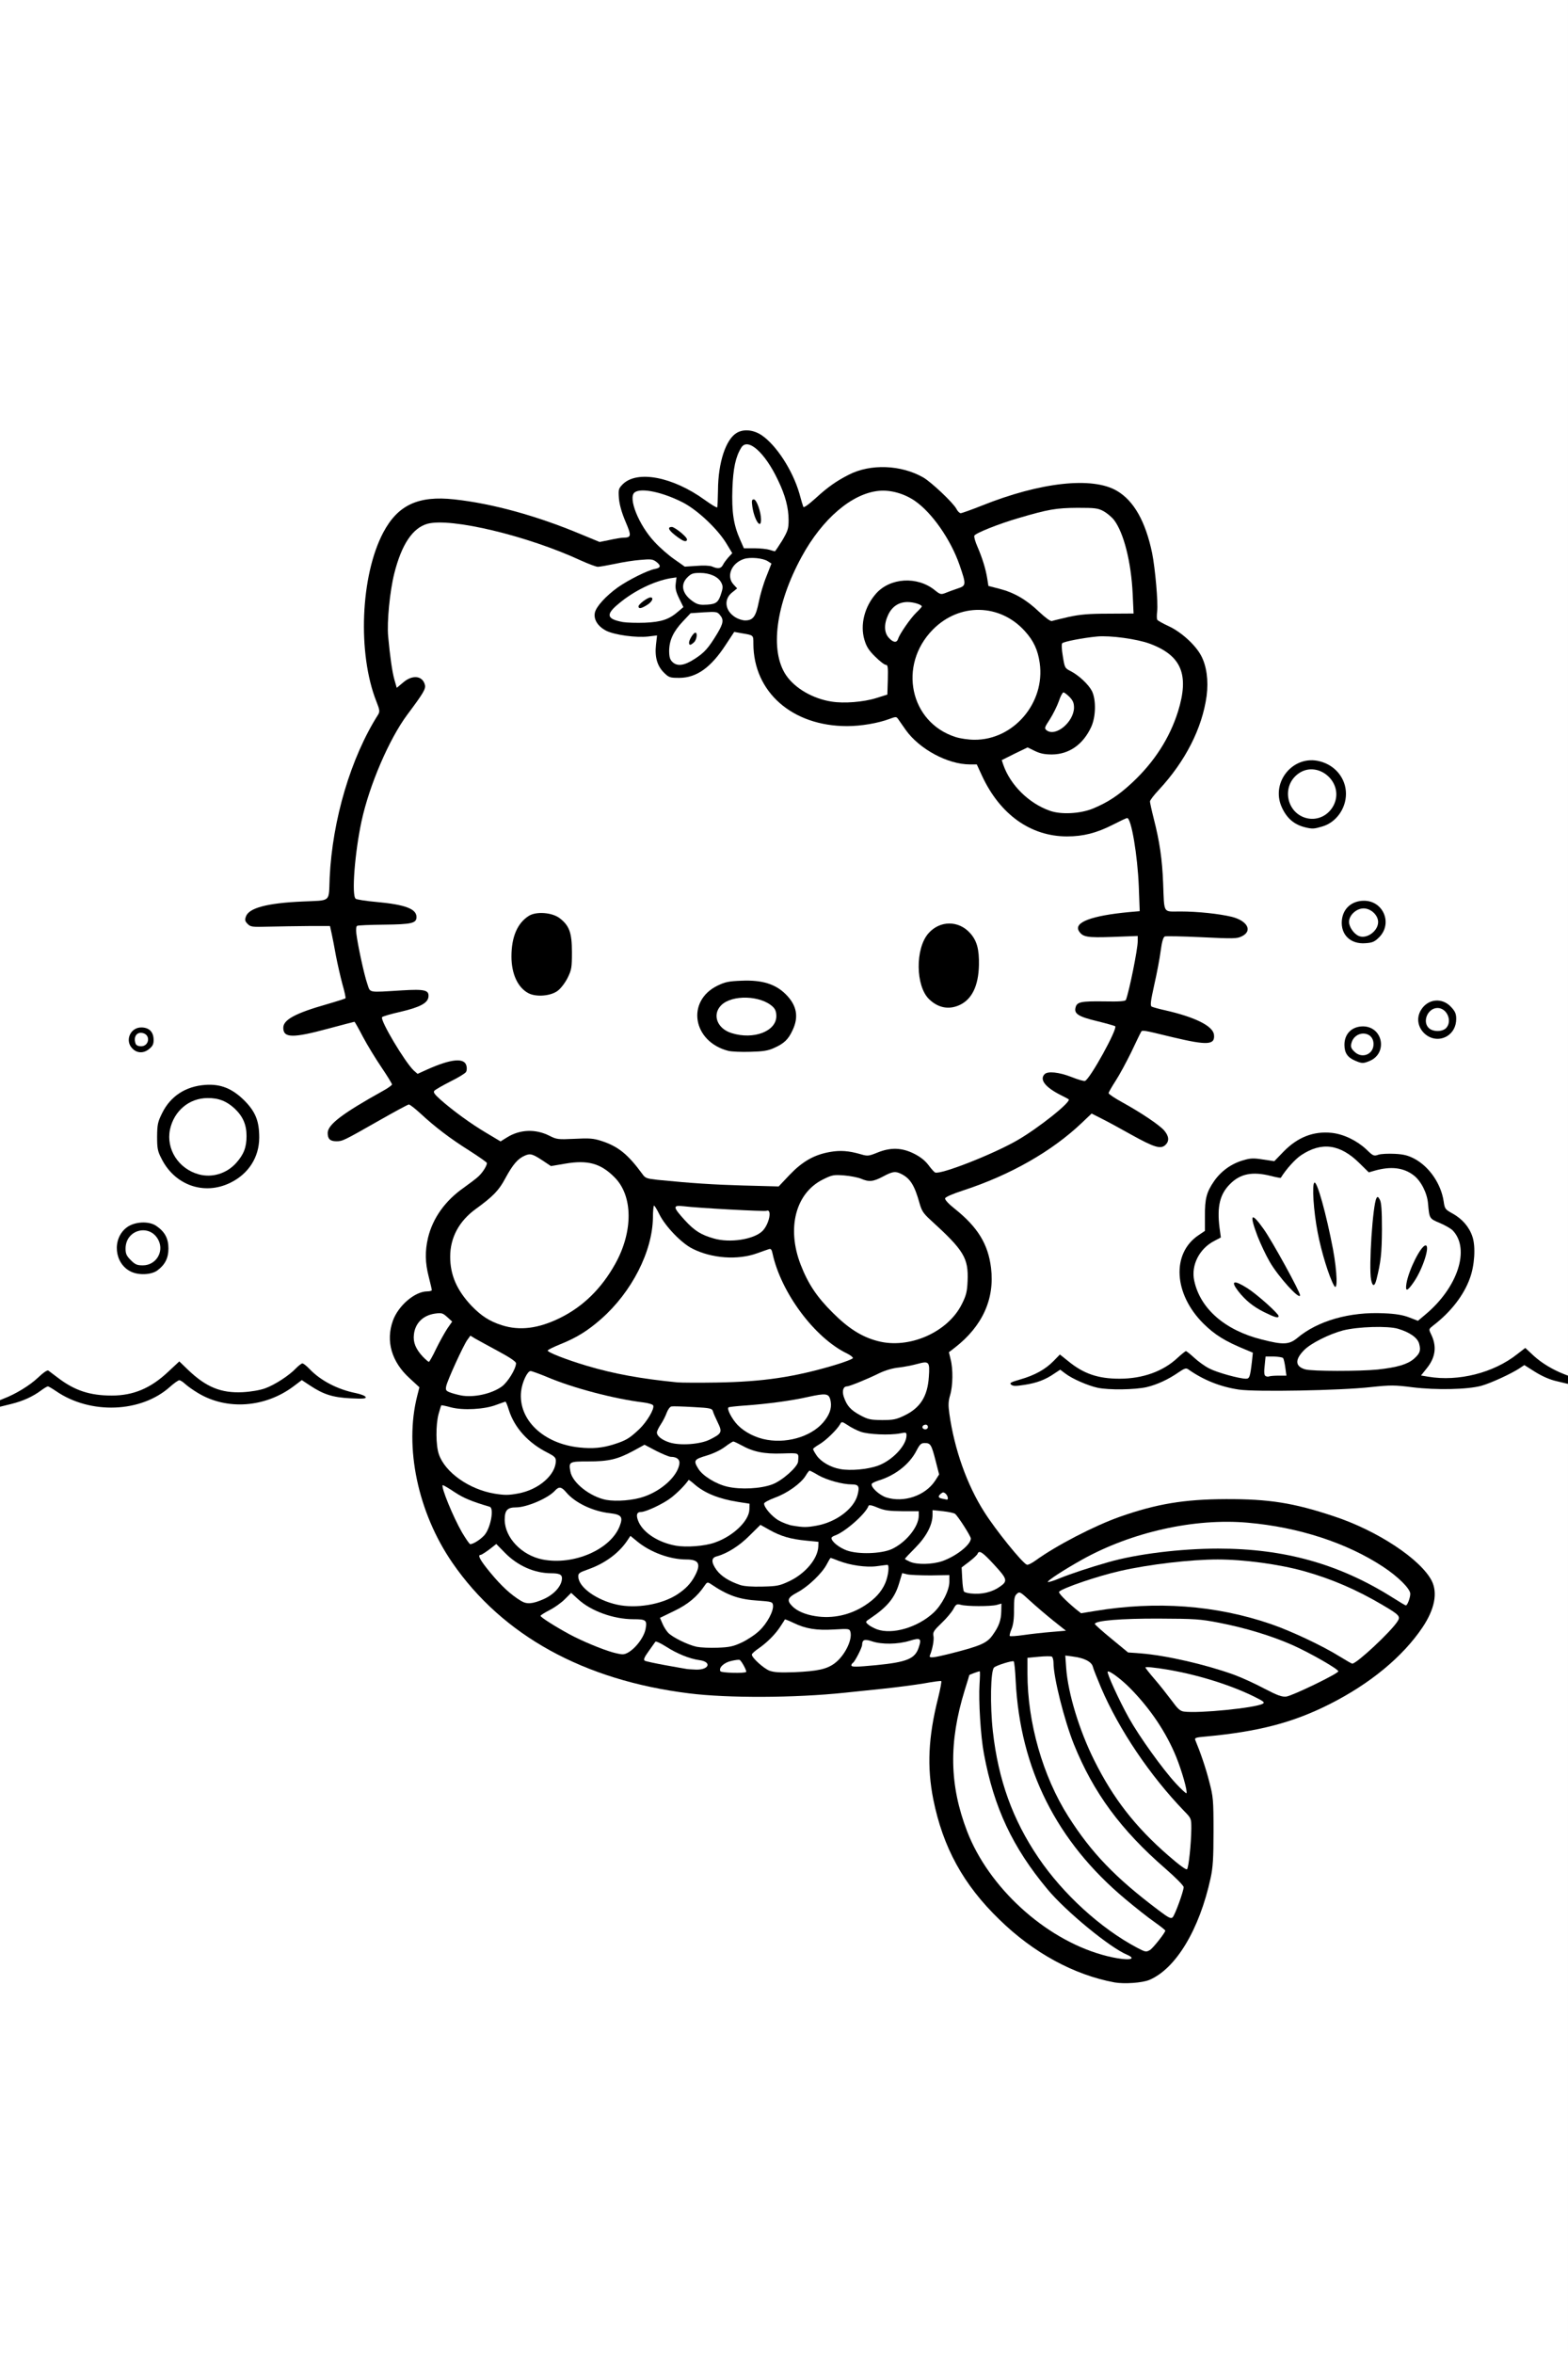 <?xml version="1.0" encoding="UTF-8"?>
<svg xmlns="http://www.w3.org/2000/svg" class="img-fluid" id="outputsvg" style="transform: none; transform-origin: 50% 50%; cursor: move;" width="1024" height="1536" viewBox="0 0 10240 15360">
  <rect x="0" y="0" width="10240" height="15360" fill="#808080" stroke="none"/>
  <g id="l6JaY6gMUVXd88o8GCUxxm0" fill="rgb(0,0,0)" style="transform: none;">
    <g>
      <path id="pRTVH6xog" d="M7249 12970 c-427 -77 -853 -409 -1063 -829 -55 -108 -92 -221 -121 -365 -42 -215 -32 -486 28 -714 13 -48 13 -52 -2 -48 -33 10 -232 36 -391 51 -91 8 -217 21 -280 27 -157 17 -763 16 -905 -1 -720 -85 -1257 -376 -1591 -860 -198 -288 -292 -652 -255 -990 7 -61 16 -123 20 -138 6 -24 1 -33 -51 -81 -40 -37 -68 -75 -90 -121 -28 -59 -32 -76 -32 -161 -1 -115 20 -181 78 -247 41 -47 120 -93 159 -93 l24 0 -13 -57 c-8 -32 -14 -96 -14 -143 0 -209 81 -360 259 -485 89 -62 129 -102 115 -114 -5 -4 -67 -46 -139 -93 -71 -47 -173 -124 -225 -170 l-95 -84 -145 83 c-240 138 -251 143 -323 143 -36 0 -68 -5 -75 -12 -7 -7 -12 -39 -12 -72 0 -58 1 -61 48 -105 42 -40 137 -101 304 -195 l47 -26 -62 -93 c-34 -51 -82 -131 -107 -179 l-44 -85 -146 39 c-99 27 -169 40 -221 41 -98 3 -109 -6 -109 -84 0 -54 2 -60 32 -83 44 -33 132 -68 255 -102 75 -20 103 -32 103 -43 0 -9 -9 -48 -19 -87 -11 -39 -27 -118 -37 -175 -9 -57 -21 -115 -26 -128 l-9 -24 -182 9 c-245 12 -325 9 -348 -12 -24 -21 -26 -100 -4 -131 29 -41 160 -70 365 -79 186 -8 166 10 173 -156 16 -334 123 -729 266 -978 l49 -85 -18 -45 c-52 -134 -87 -413 -75 -605 8 -133 38 -303 71 -401 74 -222 178 -329 345 -355 219 -34 664 60 1047 222 l114 48 74 -12 c60 -9 73 -14 68 -27 -39 -93 -54 -152 -54 -223 0 -73 2 -81 28 -107 41 -40 100 -54 207 -46 128 8 236 46 346 120 l54 36 7 -37 c4 -21 7 -62 7 -91 1 -73 37 -208 69 -258 37 -60 66 -74 154 -74 67 0 80 3 122 31 91 61 203 229 241 364 10 33 19 62 21 64 2 2 30 -18 61 -45 97 -83 191 -137 278 -160 29 -8 101 -14 170 -14 134 0 213 21 303 79 47 30 195 174 203 198 3 8 39 -2 114 -32 213 -85 415 -133 600 -142 302 -15 436 68 523 322 41 120 72 340 72 510 l0 71 66 29 c80 34 178 122 217 193 40 73 53 186 38 309 -27 220 -133 434 -309 625 l-54 57 26 113 c37 162 45 225 52 383 8 204 -3 185 112 185 115 0 254 15 337 35 82 21 107 50 103 119 -3 48 -5 52 -41 69 -35 18 -51 18 -269 7 -127 -6 -234 -7 -239 -3 -4 4 -14 56 -23 114 -8 58 -24 143 -35 189 -11 47 -18 87 -15 91 2 4 38 15 80 24 122 27 244 71 283 103 33 26 36 34 39 86 2 34 -2 64 -9 72 -21 26 -144 17 -300 -21 -79 -19 -150 -35 -159 -35 -9 0 -24 22 -37 58 -22 54 -108 216 -146 273 l-18 27 103 57 c122 68 218 135 247 171 15 19 21 41 21 79 0 68 -18 85 -92 85 -60 0 -56 2 -286 -124 l-143 -79 -52 50 c-175 170 -464 334 -761 433 l-99 33 29 20 c16 11 60 51 97 88 117 118 166 261 154 449 -11 168 -74 294 -197 399 l-65 55 4 108 c2 63 -3 137 -10 175 -12 59 -11 75 10 182 60 297 187 543 415 803 47 54 51 57 71 43 66 -48 252 -154 348 -200 186 -88 366 -144 582 -181 128 -23 535 -26 670 -6 389 58 770 224 962 418 85 86 103 125 103 217 0 97 -20 161 -80 250 -193 289 -576 538 -994 646 -95 25 -170 37 -423 67 -24 3 -43 8 -43 12 0 4 13 45 29 92 60 176 66 223 66 490 0 202 -3 260 -19 330 -73 336 -226 590 -401 665 -46 20 -213 29 -286 15z m-29 -244 c0 -2 -24 -19 -52 -38 -95 -63 -291 -243 -367 -336 -277 -338 -402 -663 -432 -1120 -6 -92 -8 -192 -5 -221 4 -30 4 -53 2 -50 -10 10 -66 201 -81 277 -49 248 -32 445 61 687 111 288 362 561 659 717 82 43 215 95 215 84z m299 -65 c17 -21 31 -43 31 -47 0 -5 -25 -26 -55 -47 -30 -21 -110 -84 -177 -141 -446 -374 -684 -846 -715 -1419 l-6 -119 -31 6 c-49 10 -55 24 -62 131 -12 190 39 504 112 699 96 253 284 529 479 700 117 103 182 150 361 263 28 17 29 17 63 -26z m150 -264 c11 -32 21 -62 21 -66 0 -5 -60 -61 -132 -125 -275 -240 -449 -480 -575 -790 -63 -158 -133 -436 -133 -532 0 -18 -3 -35 -8 -37 -4 -3 -28 -3 -55 0 l-47 6 0 71 c0 289 107 653 267 904 76 119 180 250 272 343 108 108 350 304 361 292 4 -4 17 -34 29 -66z m76 -383 l7 -112 -47 -48 c-225 -233 -427 -532 -544 -806 -26 -62 -51 -124 -54 -138 -7 -27 -60 -60 -98 -60 -19 0 -20 4 -14 53 4 28 20 102 35 164 97 386 307 732 600 989 52 46 98 80 101 76 4 -4 10 -57 14 -118z m-94 -516 c-63 -155 -155 -294 -291 -438 l-51 -55 57 110 c31 61 73 135 92 165 34 54 222 310 228 310 1 0 -14 -42 -35 -92z m409 -374 c51 -8 96 -16 97 -18 7 -7 -175 -78 -285 -112 -107 -32 -293 -74 -301 -68 -2 2 17 27 41 56 24 29 61 76 82 105 29 41 43 52 69 55 54 6 197 -3 297 -18z m480 -150 l135 -65 -85 -49 c-188 -109 -409 -189 -659 -237 -119 -22 -163 -26 -351 -27 -222 -1 -355 9 -344 25 3 5 41 38 84 73 l78 63 82 6 c248 19 583 113 795 223 55 29 107 52 115 53 8 1 76 -29 150 -65z m-3726 -94 c-7 -7 -19 -7 -35 -1 -23 9 -22 10 11 10 23 1 31 -2 24 -9z m519 -12 c63 -13 125 -62 159 -123 15 -28 28 -55 28 -61 0 -8 -44 -13 -137 -16 -108 -4 -149 -9 -190 -25 -29 -12 -53 -18 -53 -14 0 15 -86 109 -130 142 l-49 37 29 27 c47 45 93 56 200 49 52 -3 117 -10 143 -16z m-904 -32 c-31 -12 -73 -33 -94 -46 l-38 -23 -18 24 c-10 13 -16 25 -15 27 4 3 185 39 206 41 8 0 -10 -10 -41 -23z m1422 -17 c29 -6 64 -23 81 -38 l29 -26 -150 0 c-117 0 -151 3 -151 13 0 7 -7 27 -16 44 l-16 31 86 -6 c47 -4 108 -12 137 -18z m3018 -36 c50 -38 157 -141 192 -185 l30 -37 -86 -51 c-219 -129 -463 -224 -670 -260 -243 -42 -391 -48 -613 -25 -275 29 -510 82 -679 152 -70 29 -70 30 -2 84 l38 30 113 -17 c276 -40 641 -27 906 32 215 48 509 166 662 267 30 20 59 36 64 36 5 1 25 -11 45 -26z m-2549 -59 c108 -34 160 -86 185 -184 l6 -25 -122 2 c-115 2 -122 3 -137 25 -8 13 -38 48 -67 78 -47 49 -53 61 -57 106 l-5 51 56 -13 c31 -7 94 -25 141 -40z m-2225 20 c30 -20 85 -101 85 -126 0 -16 -9 -18 -73 -18 -40 0 -100 -7 -132 -15 -72 -18 -194 -76 -219 -104 -19 -21 -19 -21 -55 9 -21 16 -49 34 -64 41 -15 7 -27 16 -27 20 0 20 232 140 360 185 78 28 93 29 125 8z m721 -53 c34 -16 84 -49 109 -72 43 -40 85 -103 85 -129 0 -6 -28 -10 -67 -10 -88 0 -182 -23 -254 -61 l-58 -31 -52 56 c-39 42 -73 67 -135 97 -94 45 -96 54 -31 103 115 88 276 107 403 47z m2012 -70 c22 -6 16 -13 -72 -89 -52 -45 -96 -82 -98 -82 -2 0 -4 43 -5 96 l-1 96 76 -8 c41 -3 86 -10 100 -13z m-957 -17 c129 -39 219 -108 269 -207 16 -33 30 -65 30 -71 0 -7 -41 -10 -126 -9 l-126 2 -22 63 c-24 72 -62 124 -123 170 -24 17 -43 35 -43 40 0 7 50 25 76 27 6 1 35 -6 65 -15z m-311 -121 c81 -39 143 -92 174 -146 48 -84 50 -82 -72 -83 -63 -1 -129 -8 -162 -17 -50 -15 -56 -15 -65 0 -47 75 -162 180 -226 206 -10 4 -7 11 11 26 45 37 99 51 190 48 73 -2 95 -7 150 -34z m-1275 -55 c61 -20 121 -53 164 -92 33 -30 73 -95 68 -111 -4 -8 -33 -14 -84 -17 -92 -6 -189 -37 -257 -83 l-50 -33 -38 43 c-50 57 -127 107 -210 137 l-68 24 30 36 c58 71 224 130 335 120 27 -2 77 -13 110 -24z m-760 -22 c52 -24 110 -80 99 -97 -3 -5 -26 -9 -52 -9 -104 -1 -211 -44 -288 -115 l-48 -45 -27 18 -28 18 68 80 c71 83 180 174 209 174 10 0 40 -11 67 -24z m5645 2 c0 -18 -93 -101 -169 -151 -230 -152 -549 -257 -867 -286 -258 -23 -582 35 -867 156 -110 47 -136 67 -50 39 235 -75 775 -113 1058 -72 315 44 600 145 825 290 60 39 70 42 70 24z m-2719 -53 c19 -8 43 -21 53 -30 18 -14 17 -17 -35 -72 -30 -32 -57 -59 -60 -61 -3 -1 -25 13 -49 32 -42 33 -44 37 -41 83 1 26 5 51 7 55 9 13 90 9 125 -7z m-1338 -58 c96 -44 169 -114 191 -184 7 -21 4 -23 -31 -23 -72 0 -168 -21 -233 -51 l-65 -30 -61 58 c-55 53 -144 107 -201 122 l-22 6 25 33 c75 96 266 129 397 69z m1011 -137 c59 -20 102 -45 148 -88 l28 -25 -22 -36 c-12 -20 -35 -53 -51 -73 -24 -33 -34 -38 -68 -38 -35 0 -39 3 -39 25 0 47 -40 131 -90 187 -32 36 -46 58 -38 61 27 11 77 6 132 -13z m-2403 -14 c123 -26 242 -105 285 -188 19 -37 11 -48 -34 -48 -85 0 -205 -49 -275 -111 l-40 -35 -48 32 c-55 37 -158 74 -207 74 -50 0 -72 16 -72 51 0 90 121 204 243 229 61 12 75 11 148 -4z m2037 -51 c61 -18 124 -64 169 -124 50 -65 46 -71 -45 -71 -43 0 -102 -6 -132 -14 -52 -14 -55 -13 -69 6 -36 51 -78 91 -132 125 -67 41 -66 47 13 74 65 23 128 24 196 4z m-1133 -52 c74 -22 161 -79 200 -130 19 -25 35 -51 35 -58 0 -8 -23 -15 -61 -19 -85 -10 -174 -39 -241 -80 -56 -34 -58 -34 -72 -15 -39 56 -215 159 -271 159 -25 0 -17 18 26 61 68 68 197 113 294 102 22 -2 63 -11 90 -20z m-1498 -45 c32 -34 61 -115 46 -128 -4 -4 -30 -13 -58 -19 -27 -7 -72 -23 -99 -36 -28 -13 -52 -23 -53 -21 -10 10 110 236 125 236 5 0 22 -15 39 -32z m2195 -72 c87 -15 199 -90 234 -157 21 -42 18 -49 -23 -49 -54 0 -162 -27 -200 -50 l-33 -19 -16 24 c-26 39 -115 102 -179 126 -33 13 -62 24 -64 26 -8 6 35 46 76 70 41 24 122 44 153 38 8 -2 32 -6 52 -9z m-1144 -187 c77 -26 157 -83 194 -137 32 -47 28 -61 -17 -62 -11 0 -48 -13 -83 -30 l-63 -30 -62 32 c-91 45 -149 58 -274 58 -107 0 -113 1 -113 20 0 30 76 108 134 137 91 46 174 50 284 12z m1776 -5 c53 -20 99 -58 120 -96 17 -32 17 -36 -2 -102 -10 -39 -23 -71 -29 -73 -5 -2 -18 15 -28 38 -29 64 -100 128 -188 169 -87 41 -87 50 -5 75 46 14 70 12 132 -11z m-2580 -19 c60 -10 127 -48 174 -99 55 -59 54 -76 -5 -105 -114 -55 -194 -138 -239 -249 -13 -31 -27 -57 -31 -57 -4 1 -35 7 -68 14 -40 9 -100 12 -181 9 l-121 -5 -12 49 c-36 156 17 275 162 369 78 51 215 93 267 84 8 -2 33 -6 54 -10z m1643 -57 c36 -13 72 -38 111 -76 l57 -57 -130 -6 c-111 -4 -140 -9 -197 -32 l-66 -28 -46 29 c-25 16 -67 35 -93 42 -63 17 -71 25 -48 50 88 98 269 132 412 78z m688 -121 c42 -15 76 -37 113 -72 28 -28 52 -55 52 -61 0 -5 -51 -9 -118 -10 -102 0 -125 -4 -180 -26 l-63 -26 -41 44 c-22 24 -56 53 -75 65 -33 21 -34 22 -16 41 43 47 145 79 228 70 22 -2 67 -14 100 -25z m-1723 -139 c79 -26 101 -40 161 -97 43 -41 84 -98 75 -106 -2 -1 -50 -10 -108 -19 -203 -33 -436 -97 -569 -157 -35 -16 -65 -28 -66 -27 -19 23 -39 83 -39 118 0 54 51 157 97 196 123 103 308 141 449 92z m628 -33 c28 -14 50 -27 50 -29 0 -2 -9 -29 -21 -59 l-21 -54 -104 -7 c-57 -4 -108 -5 -113 -2 -5 3 -12 18 -16 33 -3 16 -17 44 -30 65 -28 42 -23 51 47 74 59 19 146 10 208 -21z m601 -19 c73 -30 114 -59 150 -109 26 -36 38 -85 24 -99 -3 -3 -40 3 -83 13 -76 18 -259 42 -422 57 l-85 7 39 42 c70 78 146 111 256 112 46 0 82 -6 121 -23z m664 -135 c71 -34 106 -69 134 -132 26 -58 33 -146 11 -141 -7 2 -50 8 -95 14 -50 6 -104 22 -145 40 -57 27 -173 74 -222 91 -39 13 12 83 92 127 75 40 142 41 225 1z m-2666 -168 c66 -34 132 -117 109 -139 -7 -6 -62 -38 -121 -69 -92 -49 -111 -56 -122 -44 -14 14 -111 221 -117 249 -5 23 59 41 131 36 44 -3 80 -13 120 -33z m1776 -68 c174 -23 372 -68 473 -106 23 -9 21 -12 -44 -58 -188 -133 -329 -343 -399 -597 -2 -7 -25 -5 -72 7 -85 22 -245 24 -331 4 -100 -24 -170 -65 -245 -144 -37 -39 -68 -71 -70 -71 -3 0 -7 24 -10 53 -8 67 -47 182 -93 272 -100 197 -268 363 -457 450 l-71 33 39 17 c161 67 458 130 750 159 83 8 415 -4 530 -19z m-2169 -197 c10 -23 33 -66 50 -94 35 -57 31 -74 -17 -74 -35 0 -87 44 -106 87 -12 29 -11 37 3 66 20 38 34 57 44 57 4 0 16 -19 26 -42z m3110 -52 c146 -39 271 -132 325 -243 44 -87 49 -153 18 -235 -23 -62 -67 -113 -222 -254 -47 -43 -58 -60 -72 -110 -25 -91 -46 -132 -82 -164 -41 -36 -56 -37 -108 -5 -47 29 -134 34 -190 11 -19 -8 -55 -18 -80 -22 -39 -5 -55 -2 -110 25 -112 55 -176 159 -183 295 -4 72 -1 93 26 169 48 141 104 229 217 342 107 107 190 161 296 189 69 19 102 19 165 2z m-2444 -97 c80 -16 226 -92 305 -158 159 -134 285 -368 285 -531 0 -130 -72 -244 -191 -298 -57 -26 -44 -26 -249 -6 -60 6 -65 5 -117 -30 -42 -28 -60 -34 -73 -27 -33 18 -71 66 -112 143 -42 79 -80 118 -193 200 -74 53 -120 114 -148 194 -23 65 -24 104 -3 175 22 74 58 134 123 203 64 66 117 101 199 127 67 21 102 23 174 8z m1418 -592 c37 -18 98 -83 87 -93 -1 -2 -81 -8 -177 -13 -96 -6 -211 -13 -255 -17 l-80 -5 45 46 c103 107 261 141 380 82z m231 -400 c79 -86 156 -129 263 -148 72 -12 194 -7 240 11 20 7 38 5 77 -10 36 -15 74 -20 138 -20 78 0 95 3 150 31 40 20 73 46 95 74 l33 44 114 -39 c195 -65 378 -158 529 -268 77 -56 140 -111 140 -122 0 -4 -15 -13 -33 -22 -18 -9 -47 -28 -65 -43 -28 -24 -32 -32 -32 -79 0 -29 5 -57 12 -64 22 -22 151 -15 219 12 l60 25 44 -69 c25 -38 62 -105 84 -149 l40 -79 -106 -26 c-58 -14 -115 -33 -125 -42 -23 -22 -25 -105 -3 -127 20 -21 129 -31 230 -23 63 5 84 4 87 -6 14 -35 78 -325 78 -352 0 0 -78 -1 -174 -1 -157 0 -176 -2 -195 -19 -28 -25 -30 -105 -3 -129 36 -32 136 -55 315 -72 l67 -7 0 -68 c0 -98 -18 -261 -40 -364 -11 -49 -21 -90 -23 -92 -1 -1 -33 12 -71 31 -101 49 -178 65 -308 65 -83 0 -132 -5 -182 -20 -169 -48 -313 -182 -401 -373 l-34 -74 -68 -5 c-162 -13 -321 -107 -415 -246 -25 -37 -38 -48 -48 -42 -37 20 -181 40 -289 40 -163 0 -267 -24 -379 -86 -118 -66 -209 -180 -242 -303 -6 -24 -15 -80 -18 -125 l-7 -81 -35 -3 c-35 -3 -38 0 -83 72 -51 80 -126 154 -191 189 -34 18 -58 22 -138 22 -96 0 -97 0 -131 -33 -41 -40 -57 -88 -57 -171 l0 -61 -62 0 c-168 -1 -283 -34 -318 -92 -22 -36 -26 -100 -9 -145 28 -75 204 -206 349 -258 34 -13 34 -13 -20 -8 -30 3 -95 14 -145 24 -137 29 -177 26 -281 -22 -264 -122 -573 -211 -850 -244 -151 -18 -247 84 -309 327 -33 132 -46 291 -34 414 18 187 34 243 61 216 17 -17 128 -15 152 3 14 10 21 30 23 67 5 59 4 61 -117 223 -33 44 -91 144 -130 222 -110 222 -172 431 -205 693 -18 151 -19 214 -2 227 6 5 68 15 137 21 135 12 211 31 241 58 14 13 19 31 19 70 0 74 -8 77 -217 82 -151 4 -173 7 -173 21 0 31 49 247 68 301 13 35 25 54 33 52 8 -2 84 -6 169 -9 195 -7 202 -5 198 75 -3 51 -6 58 -36 78 -18 13 -65 30 -105 39 -40 9 -89 20 -109 26 l-38 10 24 48 c29 56 139 223 158 239 10 8 37 2 108 -25 82 -30 103 -35 163 -31 46 2 71 9 77 18 14 22 12 116 -2 128 -7 5 -50 29 -96 52 l-82 42 46 42 c65 57 196 151 270 192 l62 35 44 -23 c37 -20 58 -23 148 -23 92 0 111 3 150 24 41 22 55 24 165 22 94 -2 133 2 180 17 87 27 168 82 217 148 76 101 74 100 173 108 290 25 427 33 564 35 l154 1 68 -73z m1977 -2389 c34 -14 88 -41 118 -59 73 -45 210 -173 274 -257 124 -165 215 -413 188 -511 -33 -117 -158 -194 -365 -225 -102 -15 -174 -11 -300 15 -57 11 -58 13 -46 82 5 31 13 41 45 58 54 28 116 86 139 130 30 59 27 226 -5 295 -55 118 -141 175 -271 181 -58 2 -94 -2 -130 -14 l-50 -18 -55 29 c-30 16 -56 30 -58 31 -1 1 9 23 24 49 36 65 118 151 173 184 116 68 206 76 319 30z m-646 -469 c114 -38 207 -122 261 -237 29 -60 32 -76 32 -157 -1 -105 -20 -155 -91 -234 -59 -66 -127 -108 -208 -128 -59 -14 -75 -15 -119 -3 -136 34 -241 120 -305 249 -34 68 -37 82 -37 155 1 66 5 92 27 138 48 103 140 184 248 219 73 24 118 23 192 -2z m488 -101 c33 -46 37 -69 15 -88 -12 -10 -15 -10 -15 1 0 8 -15 44 -34 81 -28 56 -31 66 -15 57 11 -5 33 -28 49 -51z m-1255 -152 l70 -22 3 -67 c2 -56 0 -67 -13 -67 -9 0 -40 -24 -70 -54 -70 -69 -90 -133 -82 -249 11 -134 74 -238 172 -283 41 -19 67 -24 141 -24 99 0 161 16 208 53 l29 24 54 -20 c29 -11 53 -25 53 -31 -1 -31 -72 -193 -114 -260 -55 -88 -141 -184 -201 -226 -23 -16 -70 -38 -105 -50 -53 -18 -70 -20 -111 -11 -272 59 -563 469 -619 873 -26 186 62 337 238 406 114 46 218 48 347 8z m-1125 -306 c25 -25 60 -71 79 -103 43 -72 34 -87 -49 -87 -56 0 -58 1 -109 55 -53 56 -90 123 -91 163 0 12 9 31 20 42 l21 21 42 -23 c23 -13 62 -43 87 -68z m1356 -221 c29 -30 30 -39 7 -39 -34 0 -80 38 -103 85 -19 40 -21 50 -10 70 13 24 13 23 47 -33 19 -31 45 -68 59 -83z m-1601 11 c22 -10 50 -28 62 -38 22 -19 22 -22 8 -56 -8 -19 -15 -52 -15 -71 0 -41 3 -41 -100 -1 -53 20 -54 21 -22 24 31 3 32 5 32 47 0 38 -4 46 -34 64 -19 12 -50 21 -74 21 -41 0 -41 0 -44 -41 l-3 -41 -53 42 c-33 26 -50 46 -44 52 31 31 219 30 287 -2z m586 -41 c3 -13 9 -46 13 -72 6 -39 5 -47 -8 -47 -12 0 -16 -10 -16 -35 0 -32 3 -35 29 -35 26 0 31 -6 44 -45 l16 -45 -39 -10 c-46 -12 -82 -1 -122 38 -33 31 -35 43 -8 67 32 29 27 83 -12 115 -30 25 -31 30 -20 54 6 14 26 35 44 46 28 17 35 18 52 6 11 -7 23 -24 27 -37z m2124 15 c61 -9 146 -14 219 -12 l119 3 -6 -96 c-7 -119 -40 -282 -72 -362 -32 -78 -67 -122 -118 -149 -103 -55 -381 -11 -684 108 l-92 37 13 26 c21 40 54 151 63 206 l8 50 70 18 c94 24 174 69 248 139 57 53 65 58 97 53 19 -3 80 -12 135 -21z m-2377 -92 c27 -36 27 -64 -2 -88 -39 -34 -92 -41 -124 -17 -34 25 -39 49 -15 75 49 56 111 69 141 30z m49 -257 l21 -34 -30 -48 c-83 -132 -258 -259 -420 -303 -127 -35 -138 -14 -66 130 39 76 128 175 213 236 61 43 63 43 156 47 52 1 96 4 99 5 3 0 15 -14 27 -33z m376 -146 c41 -68 45 -95 22 -184 -31 -122 -138 -309 -200 -349 -29 -19 -37 -11 -66 70 -43 124 -36 317 17 450 25 62 26 63 67 67 124 11 118 13 160 -54z"></path>
      <path id="pFiedOSA6" d="M4727 6890 c-143 -36 -218 -143 -204 -291 9 -107 73 -182 183 -215 77 -23 259 -19 341 8 82 27 155 93 172 154 28 100 1 225 -60 281 -56 51 -115 67 -259 70 -74 1 -152 -2 -173 -7z m246 -188 c16 -9 39 -29 50 -44 20 -27 20 -28 1 -49 -44 -49 -140 -75 -210 -58 -41 11 -104 58 -104 79 0 5 12 22 26 39 48 58 167 75 237 33z"></path>
      <path id="p13ja1dHhe" d="M6100 6594 c-93 -40 -130 -120 -130 -283 0 -127 17 -196 63 -248 42 -48 82 -63 167 -63 85 0 125 15 167 63 46 53 58 104 56 237 -2 167 -39 251 -127 291 -50 23 -147 24 -196 3z"></path>
      <path id="pw7rM1wIh" d="M3422 6514 c-76 -39 -112 -126 -112 -270 0 -119 14 -183 51 -234 51 -70 79 -81 190 -78 87 3 99 6 132 31 21 16 47 47 60 70 20 38 22 56 22 182 0 133 -1 143 -28 198 -16 32 -44 69 -64 85 -33 24 -46 27 -127 30 -70 2 -99 -1 -124 -14z"></path>
      <path id="p1BDpuw44b" d="M4470 4195 c0 -65 22 -95 71 -95 l39 0 0 53 c0 65 -19 87 -73 87 l-37 0 0 -45z"></path>
      <path id="p11dU34BWQ" d="M4400 3539 c-56 -40 -60 -46 -60 -91 l0 -38 46 0 c39 0 54 6 91 36 41 33 44 39 41 78 -3 39 -5 41 -38 44 -27 2 -46 -5 -80 -29z"></path>
      <path id="p1AVthb2J2" d="M4903 3413 c-9 -21 -18 -71 -21 -110 l-5 -73 46 0 46 0 16 52 c8 28 15 78 15 110 l0 58 -41 0 c-37 0 -41 -3 -56 -37z"></path>
      <path id="pu30kWEbb" d="M555 9204 c-66 -14 -160 -53 -215 -89 -24 -16 -27 -15 -84 19 -62 37 -134 62 -210 72 l-46 7 0 -57 0 -56 78 -39 c45 -23 104 -63 138 -95 49 -47 64 -56 96 -56 20 0 40 5 43 10 13 21 118 92 170 116 78 36 199 51 277 35 93 -19 182 -67 263 -143 93 -87 119 -90 185 -22 100 102 229 160 335 151 110 -9 241 -73 319 -156 24 -24 38 -31 69 -31 34 0 48 8 98 55 67 62 156 108 255 131 38 10 75 18 82 20 7 2 12 20 12 45 l0 41 -132 -4 c-141 -5 -191 -18 -277 -72 l-39 -25 -33 26 c-106 80 -250 119 -408 110 -144 -9 -211 -31 -314 -104 l-48 -34 -40 34 c-56 49 -153 95 -234 112 -88 18 -249 18 -340 -1z"></path>
      <path id="p16SwpgTze" d="M8025 9096 c-89 -18 -143 -38 -222 -82 l-63 -35 -28 19 c-51 36 -131 72 -194 87 -76 18 -303 20 -380 4 -57 -12 -191 -70 -202 -87 -4 -6 -31 3 -74 24 -92 47 -261 71 -290 42 -7 -7 -12 -26 -12 -43 0 -30 3 -32 67 -49 92 -24 157 -59 218 -117 66 -63 88 -63 161 -4 68 56 113 79 191 99 155 40 344 -8 463 -120 66 -62 104 -61 172 1 57 54 142 97 228 115 72 15 80 10 80 -57 0 -42 0 -42 -57 -63 -211 -78 -370 -244 -403 -420 -31 -165 13 -307 117 -376 43 -28 43 -30 38 -74 -8 -66 10 -182 36 -236 33 -66 100 -131 167 -162 50 -24 69 -27 162 -27 l105 -1 55 -55 c91 -91 193 -126 338 -116 97 7 183 42 244 100 l37 35 118 4 c108 3 122 6 172 33 97 54 172 164 189 277 7 49 10 53 57 79 64 35 110 88 131 152 24 71 15 248 -16 332 -33 88 -102 187 -180 256 -65 59 -68 63 -58 90 17 50 6 173 -19 207 l-22 29 58 6 c140 15 340 -50 469 -152 72 -57 99 -56 171 12 31 28 87 67 124 85 l67 32 0 60 c0 59 0 60 -28 60 -50 0 -145 -30 -200 -64 l-54 -33 -96 49 c-53 26 -124 56 -157 65 -85 23 -358 29 -500 10 -93 -11 -129 -12 -230 0 -182 20 -861 26 -950 9z m335 -171 c0 -18 -7 -28 -26 -35 -33 -13 -44 -6 -44 31 0 27 3 29 35 29 31 0 35 -3 35 -25z m608 -15 c132 -15 196 -34 239 -74 31 -28 34 -35 24 -54 -14 -27 -82 -66 -144 -82 -58 -16 -193 -8 -287 16 -36 9 -99 32 -140 52 -75 37 -156 105 -145 122 3 5 20 14 38 19 44 13 298 13 415 1z m-527 -205 c87 -74 206 -125 349 -151 84 -15 303 -18 365 -5 22 5 55 12 72 16 31 7 37 3 112 -71 83 -84 126 -155 156 -259 30 -102 -8 -173 -120 -220 -71 -31 -70 -29 -79 -128 -6 -74 -49 -152 -105 -192 -37 -26 -51 -30 -104 -29 -34 1 -88 5 -120 9 l-59 8 -61 -61 c-99 -98 -177 -122 -266 -82 -62 28 -113 72 -152 129 -40 59 -58 62 -172 35 -62 -16 -70 -16 -111 0 -56 21 -107 71 -135 131 -20 42 -21 56 -15 160 l7 113 -40 21 c-53 27 -121 104 -129 148 -23 123 98 294 268 377 64 32 232 83 280 85 9 1 35 -15 59 -34z"></path>
      <path id="pbGLfwmiV" d="M8225 8595 c-116 -57 -195 -144 -195 -213 l0 -42 43 0 c53 0 135 51 236 145 64 61 71 71 71 106 l0 39 -42 0 c-29 0 -67 -12 -113 -35z"></path>
      <path id="pqGfPREAy" d="M8373 8417 c-115 -124 -222 -343 -223 -455 l0 -53 37 3 c31 3 43 11 76 53 90 117 257 435 257 488 0 36 -1 37 -39 37 -36 0 -45 -6 -108 -73z"></path>
      <path id="p1GbtoBlAX" d="M9153 8382 c6 -77 45 -182 88 -242 26 -35 34 -40 69 -40 l40 0 0 55 c0 68 -36 169 -85 241 -35 50 -40 54 -78 54 l-40 0 6 -68z"></path>
      <path id="pI7mfaWPz" d="M8680 8420 c-32 -59 -82 -223 -106 -346 -19 -102 -27 -173 -28 -264 l-1 -125 39 0 c36 0 40 3 53 40 56 159 123 496 123 623 l0 92 -35 0 c-24 0 -37 -6 -45 -20z"></path>
      <path id="pAWpDHsZh" d="M8926 8398 c-18 -68 0 -485 25 -581 10 -36 12 -38 47 -35 33 3 38 7 50 43 19 54 10 391 -13 490 -24 109 -22 105 -65 105 -31 0 -39 -4 -44 -22z"></path>
      <path id="pCykykDbu" d="M825 8331 c-60 -28 -89 -79 -93 -163 -5 -88 16 -148 66 -186 31 -24 45 -27 126 -30 82 -3 94 -1 126 20 64 43 80 80 80 178 0 95 -15 131 -73 174 -41 30 -175 35 -232 7z m154 -130 c46 -43 40 -83 -18 -123 -21 -15 -27 -15 -51 -3 -35 18 -63 61 -55 85 7 23 61 70 80 70 7 0 27 -13 44 -29z"></path>
      <path id="pl6uXMFle" d="M1227 7771 c-93 -31 -160 -90 -205 -181 -25 -50 -27 -65 -27 -171 0 -110 2 -118 33 -181 60 -123 156 -180 315 -186 133 -6 197 17 283 102 79 79 98 132 98 271 0 86 -4 108 -26 156 -36 79 -89 133 -166 171 -56 28 -77 33 -156 35 -69 2 -105 -2 -149 -16z m208 -150 c75 -34 145 -134 145 -205 -1 -74 -85 -180 -165 -206 -114 -38 -258 65 -272 194 -13 109 103 235 217 235 19 0 53 -8 75 -18z"></path>
      <path id="ptfn39QAN" d="M8820 6954 c-57 -24 -70 -49 -70 -134 0 -115 36 -150 152 -150 108 1 148 42 148 151 0 53 -4 72 -22 94 -41 53 -135 71 -208 39z m105 -120 c15 -16 15 -18 -4 -38 l-21 -20 -22 21 c-18 18 -19 24 -8 37 16 20 34 20 55 0z"></path>
      <path id="pu9iLghLq" d="M835 6875 c-21 -20 -25 -34 -25 -84 0 -49 4 -65 24 -88 22 -25 30 -28 90 -28 91 0 111 20 111 111 0 60 -3 68 -28 90 -23 20 -39 24 -88 24 -50 0 -64 -4 -84 -25z"></path>
      <path id="pRNNwCgt6" d="M9286 6789 c-39 -31 -56 -71 -56 -136 0 -111 54 -158 173 -151 65 4 71 6 103 41 32 35 34 41 34 108 0 119 -39 159 -158 159 -55 0 -75 -4 -96 -21z m129 -109 c17 -19 17 -21 0 -40 -25 -27 -43 -25 -57 6 -11 22 -10 28 7 40 25 18 29 18 50 -6z"></path>
      <path id="pEQ3LYGa2" d="M8801 6172 c-54 -29 -73 -73 -69 -162 5 -119 50 -160 176 -160 128 0 175 51 170 182 -3 75 -5 79 -41 115 -36 37 -39 38 -120 41 -66 3 -89 -1 -116 -16z m136 -114 c30 -28 29 -52 -3 -77 -27 -21 -35 -20 -66 7 -24 20 -23 41 4 69 27 29 36 29 65 1z"></path>
      <path id="pXP7uCxAk" d="M8495 5431 c-113 -28 -175 -116 -175 -251 0 -109 41 -184 124 -227 41 -21 145 -28 203 -14 115 29 173 110 173 243 0 93 -16 138 -68 191 -56 57 -161 81 -257 58z m130 -141 c45 -28 77 -93 64 -128 -21 -57 -76 -102 -125 -102 -40 0 -91 41 -110 87 -12 28 -12 38 2 73 18 45 74 90 113 90 13 0 38 -9 56 -20z"></path>
    </g>
  </g>
  <g id="l4GN25vdvCRBPpGSu08xR85" fill="rgb(255,255,255)" style="transform: none;">
    <g>
      <path id="p12lJbcvly" d="M0 12271 l0 -3088 73 -18 c77 -19 141 -48 196 -89 19 -14 39 -26 44 -26 4 0 28 14 53 31 224 154 556 141 744 -28 27 -24 54 -43 61 -43 7 0 24 11 38 24 15 14 53 41 85 60 188 113 438 95 624 -45 l53 -40 53 35 c89 59 149 78 265 84 83 4 103 2 99 -8 -2 -8 -31 -19 -64 -26 -120 -24 -231 -82 -303 -158 -19 -20 -40 -36 -46 -36 -6 0 -24 14 -41 31 -44 47 -139 109 -203 132 -34 12 -91 22 -146 25 -141 7 -239 -33 -357 -146 l-57 -55 -74 69 c-114 107 -227 154 -367 154 -143 0 -242 -33 -349 -114 -29 -22 -59 -45 -65 -49 -7 -5 -33 13 -70 48 -52 49 -145 106 -222 135 l-24 10 0 -4570 0 -4570 5120 0 5120 0 0 4490 0 4490 -26 -10 c-74 -29 -144 -71 -196 -118 l-57 -53 -53 41 c-154 122 -384 180 -580 147 l-48 -8 40 -50 c56 -71 64 -143 25 -221 -15 -32 -15 -32 17 -57 113 -87 197 -195 237 -306 31 -83 39 -207 17 -272 -21 -64 -67 -117 -131 -152 -47 -26 -50 -30 -57 -79 -17 -113 -92 -224 -189 -277 -42 -22 -70 -30 -130 -33 -43 -2 -91 0 -108 6 -29 10 -34 8 -78 -35 -62 -58 -149 -100 -227 -108 -118 -12 -221 28 -313 122 l-61 63 -74 -11 c-62 -10 -82 -9 -129 5 -77 22 -145 71 -190 136 -50 72 -61 116 -60 229 l0 96 -43 29 c-176 119 -161 383 33 576 75 74 141 115 275 170 l48 20 -6 57 c-12 102 -16 113 -39 113 -43 0 -188 -40 -238 -66 -29 -14 -73 -46 -99 -70 -26 -24 -51 -44 -55 -44 -4 0 -29 20 -55 44 -94 88 -227 136 -379 136 -139 0 -234 -32 -334 -114 l-55 -44 -42 43 c-53 54 -123 93 -218 120 -62 18 -71 23 -58 34 12 10 30 10 87 1 79 -12 136 -33 195 -74 l38 -25 33 25 c46 35 147 79 211 93 74 16 245 13 320 -4 68 -16 142 -50 211 -98 35 -24 47 -28 60 -19 100 71 211 115 332 133 109 16 663 6 859 -16 133 -14 156 -14 275 1 155 19 359 15 450 -10 61 -17 196 -79 250 -115 l30 -20 71 45 c47 29 97 51 143 61 l71 17 0 3163 0 3163 -5120 0 -5120 0 0 -3089z m7505 654 c174 -73 328 -329 401 -665 15 -69 19 -128 19 -305 0 -208 -2 -226 -28 -325 -22 -88 -58 -192 -91 -271 -6 -14 3 -18 66 -23 345 -32 569 -90 808 -210 267 -134 481 -311 610 -503 79 -118 100 -224 60 -304 -73 -141 -355 -328 -642 -422 -262 -87 -422 -112 -703 -111 -271 1 -452 31 -691 115 -165 58 -417 188 -553 287 -24 17 -48 29 -55 26 -30 -11 -205 -228 -278 -344 -113 -177 -195 -408 -228 -641 -8 -57 -7 -81 5 -122 18 -60 20 -170 3 -234 l-11 -46 39 -30 c180 -140 261 -318 236 -521 -19 -155 -87 -265 -234 -383 -40 -31 -68 -61 -66 -70 2 -9 47 -29 118 -52 309 -101 581 -256 777 -443 l62 -59 63 32 c35 17 123 65 196 106 148 82 191 96 222 68 27 -25 25 -57 -6 -94 -29 -35 -149 -116 -276 -186 -49 -27 -88 -53 -88 -59 0 -6 21 -42 46 -81 25 -38 70 -122 101 -185 30 -63 58 -122 63 -130 9 -18 3 -19 209 31 227 54 277 51 269 -17 -7 -57 -125 -115 -319 -159 -41 -9 -80 -20 -88 -24 -10 -7 -7 -34 17 -142 17 -74 36 -174 42 -222 8 -60 17 -90 27 -94 8 -3 116 -1 241 5 207 10 230 10 262 -6 72 -35 37 -101 -65 -127 -83 -20 -222 -35 -337 -35 -115 0 -104 19 -112 -185 -6 -156 -23 -272 -61 -420 -14 -55 -25 -106 -25 -113 0 -8 26 -42 58 -76 173 -186 283 -402 312 -613 13 -101 0 -197 -37 -265 -38 -70 -130 -153 -210 -190 -37 -17 -71 -36 -75 -42 -4 -5 -4 -30 -1 -55 7 -57 -13 -281 -33 -381 -43 -206 -119 -341 -230 -406 -160 -94 -499 -57 -883 97 -68 27 -130 49 -137 49 -7 0 -20 -12 -28 -28 -20 -39 -163 -174 -216 -205 -145 -83 -345 -91 -487 -18 -79 40 -138 81 -215 152 -50 45 -80 66 -82 57 -3 -7 -15 -47 -26 -88 -44 -151 -151 -315 -246 -379 -54 -36 -118 -42 -163 -15 -71 42 -121 194 -122 372 -1 59 -3 110 -5 114 -3 4 -39 -18 -82 -49 -209 -151 -441 -195 -535 -102 -28 29 -29 33 -25 93 4 42 18 92 43 151 40 94 39 104 -15 105 -14 0 -54 7 -90 15 l-64 13 -121 -50 c-289 -121 -579 -201 -828 -228 -236 -26 -369 37 -464 216 -149 282 -169 790 -45 1103 22 55 23 66 12 85 -179 281 -299 687 -317 1064 -7 166 14 148 -178 157 -230 10 -350 42 -369 98 -8 22 -6 31 11 48 19 20 30 21 139 18 66 -2 182 -3 259 -4 l140 0 11 50 c6 28 19 93 28 145 10 52 29 135 42 184 14 48 23 90 20 93 -2 2 -57 20 -123 39 -204 58 -283 101 -283 153 0 67 60 69 293 6 93 -25 170 -45 172 -45 2 0 27 44 55 98 28 53 83 143 121 199 38 56 69 107 69 112 0 5 -26 24 -57 41 -266 148 -363 221 -363 276 0 39 16 54 57 54 40 0 46 -3 280 -136 100 -57 187 -104 193 -104 7 0 40 26 74 57 98 91 197 166 321 244 63 40 115 77 115 81 0 18 -29 64 -57 89 -15 14 -58 46 -94 72 -122 85 -203 199 -234 328 -20 87 -19 161 5 254 11 43 20 82 20 87 0 4 -14 8 -30 8 -80 0 -189 93 -224 191 -48 133 -9 269 109 376 l64 59 -14 55 c-86 336 4 763 229 1090 327 475 859 768 1546 853 255 32 690 30 1015 -4 50 -5 162 -17 250 -26 88 -9 209 -25 269 -35 60 -11 111 -18 113 -15 3 3 -6 51 -20 108 -65 257 -74 452 -32 664 63 313 196 557 432 785 222 217 487 361 752 410 65 11 179 3 226 -16z m-6477 -4632 c50 -37 72 -81 72 -143 0 -66 -24 -110 -80 -148 -49 -33 -142 -28 -193 11 -97 74 -81 236 28 288 51 25 134 21 173 -8z m476 -572 c119 -58 188 -166 189 -294 0 -109 -24 -169 -97 -243 -80 -79 -155 -109 -255 -102 -129 9 -228 74 -282 184 -29 58 -32 75 -33 152 0 76 3 96 27 142 86 177 280 245 451 161z m7440 -795 c120 -50 88 -224 -42 -226 -73 0 -122 48 -122 120 0 53 20 83 70 104 44 19 53 19 94 2z m-7968 -80 c22 -18 28 -32 27 -61 -1 -49 -29 -77 -78 -78 -74 -2 -112 87 -60 138 31 32 75 32 111 1z m8474 -82 c38 -23 60 -64 60 -113 0 -33 -7 -49 -33 -77 -58 -64 -152 -55 -197 19 -66 108 60 235 170 171z m-443 -646 c89 -90 27 -238 -99 -238 -81 0 -138 51 -145 129 -8 93 57 156 155 148 45 -3 59 -9 89 -39z m-371 -723 c89 -26 154 -116 154 -213 0 -100 -69 -186 -170 -212 -173 -46 -324 135 -249 300 33 72 80 113 154 131 46 11 57 10 111 -6z"></path>
      <path id="p1FqUn4fQs" d="M7196 12760 c-376 -107 -739 -440 -880 -805 -116 -302 -121 -580 -16 -921 17 -53 30 -98 30 -99 0 -3 60 -25 68 -25 3 0 2 38 -1 85 -7 105 7 341 29 455 65 350 187 610 414 882 120 145 409 382 520 428 17 7 30 16 30 21 0 18 -97 7 -194 -21z"></path>
      <path id="pwWePYCql" d="M7425 12714 c-237 -126 -482 -349 -644 -588 -168 -248 -261 -506 -297 -823 -19 -170 -15 -397 8 -418 15 -14 118 -46 128 -40 4 2 10 60 13 127 29 575 267 1049 715 1424 68 57 154 125 192 151 38 27 70 52 70 56 0 13 -82 117 -101 127 -25 14 -28 13 -84 -16z"></path>
      <path id="pjzGMvsRm" d="M7565 12469 c-283 -213 -437 -374 -588 -611 -167 -263 -267 -614 -267 -934 l0 -102 74 -7 c41 -4 79 -4 85 -1 6 4 11 22 11 40 0 96 70 374 133 532 128 317 307 560 600 814 64 56 117 109 117 119 0 26 -57 183 -72 197 -11 11 -27 3 -93 -47z"></path>
      <path id="ps9mWtFnD" d="M7629 12112 c-215 -187 -359 -372 -482 -619 -98 -195 -172 -439 -184 -602 l-6 -84 52 7 c72 9 120 34 128 66 3 14 28 76 54 138 117 273 319 573 543 805 46 47 46 48 46 115 -1 96 -17 253 -28 264 -6 6 -53 -29 -123 -90z"></path>
      <path id="p1CNs68iI6" d="M7679 11642 c-86 -93 -239 -306 -307 -428 -63 -113 -146 -294 -138 -302 10 -9 89 50 147 109 132 134 235 288 300 447 38 94 76 228 67 238 -3 2 -34 -26 -69 -64z"></path>
      <path id="pWvPgi1fz" d="M7733 11173 c-26 -3 -41 -17 -82 -73 -28 -37 -77 -100 -111 -139 -33 -38 -60 -73 -60 -76 0 -3 24 -3 53 1 223 26 487 103 669 195 52 26 59 33 44 41 -48 27 -417 64 -513 51z"></path>
      <path id="pAv4lcNhh" d="M8255 11022 c-60 -32 -150 -73 -200 -91 -184 -66 -441 -125 -606 -138 l-82 -6 -108 -89 c-60 -49 -109 -93 -109 -97 0 -22 173 -36 420 -35 233 1 267 3 391 27 175 34 344 86 478 145 119 53 301 158 301 172 0 15 -300 160 -340 165 -28 3 -57 -7 -145 -53z"></path>
      <path id="pwnvtoMcx" d="M4705 10910 c-14 -23 24 -58 72 -68 26 -6 50 -9 54 -6 13 8 47 72 42 78 -11 11 -162 6 -168 -4z"></path>
      <path id="pcdYxg0ly" d="M5025 10906 c-38 -15 -115 -84 -115 -105 0 -6 20 -24 45 -41 56 -39 110 -93 143 -145 15 -22 27 -42 28 -44 2 -1 27 9 56 23 79 38 149 50 265 43 99 -6 101 -5 107 17 13 52 -38 154 -101 202 -52 40 -112 53 -267 60 -93 3 -130 1 -161 -10z"></path>
      <path id="p1BYW5Qcz0" d="M4480 10894 c-8 -1 -69 -12 -136 -24 -66 -12 -126 -25 -133 -29 -10 -6 -4 -22 25 -62 21 -30 41 -58 44 -62 4 -5 35 10 70 32 71 46 153 79 217 88 83 11 65 64 -21 62 -28 -1 -58 -3 -66 -5z"></path>
      <path id="psR9htZXB" d="M5560 10871 c0 -6 5 -13 10 -16 13 -8 60 -100 60 -117 1 -35 16 -40 64 -24 64 22 170 20 246 -3 71 -22 80 -16 60 43 -24 74 -76 96 -279 116 -128 12 -161 13 -161 1z"></path>
      <path id="pkN1RfF53" d="M8750 10814 c-112 -70 -320 -168 -452 -213 -359 -123 -747 -151 -1146 -85 l-92 15 -33 -26 c-73 -61 -118 -108 -110 -115 26 -25 252 -102 398 -135 188 -43 460 -75 637 -75 172 0 402 31 563 76 179 50 345 121 517 223 107 63 116 73 94 106 -44 68 -266 275 -295 275 -4 0 -40 -21 -81 -46z"></path>
      <path id="peLBasquo" d="M6073 10806 c18 -45 28 -103 23 -127 -5 -24 3 -36 53 -84 32 -30 66 -71 77 -91 17 -32 22 -35 49 -28 40 11 192 11 233 1 l32 -9 -1 49 c-1 59 -15 99 -56 156 -36 52 -79 71 -263 118 -131 33 -155 35 -147 15z"></path>
      <path id="p2ONkhEQN" d="M4000 10786 c-70 -20 -198 -73 -280 -117 -94 -51 -190 -112 -190 -121 0 -4 27 -21 60 -38 33 -17 78 -49 100 -72 l40 -40 46 42 c84 77 231 130 361 130 82 0 90 6 79 64 -14 72 -102 168 -152 165 -11 0 -39 -6 -64 -13z"></path>
      <path id="p1GJwR0oG9" d="M4550 10750 c-57 -12 -159 -62 -187 -92 -12 -13 -29 -40 -37 -60 l-16 -37 93 -45 c90 -43 151 -94 199 -166 14 -21 19 -23 35 -13 115 78 187 104 318 112 83 6 90 8 93 28 6 38 -38 120 -89 168 -27 26 -79 60 -115 77 -56 26 -80 31 -158 34 -50 2 -111 -1 -136 -6z"></path>
      <path id="pIQgRE7WD" d="M6594 10679 c-2 -4 3 -24 12 -45 11 -27 17 -67 16 -126 0 -72 3 -89 18 -103 18 -17 22 -15 87 45 37 34 105 92 151 129 l83 66 -93 8 c-51 4 -133 13 -181 20 -49 7 -90 10 -93 6z"></path>
      <path id="p172c64dWX" d="M5727 10636 c-21 -8 -47 -22 -58 -32 -19 -17 -18 -18 18 -42 107 -72 156 -131 184 -224 l21 -69 32 8 c17 4 86 7 154 7 l122 -2 0 43 c0 57 -49 152 -104 203 -104 96 -268 144 -369 108z"></path>
      <path id="pthXLr6DP" d="M5325 10550 c-65 -10 -119 -33 -150 -64 -39 -39 -32 -57 32 -91 69 -36 162 -125 192 -183 12 -23 23 -42 26 -42 2 0 26 8 52 19 75 29 179 44 248 35 33 -5 64 -8 70 -9 15 0 6 74 -14 120 -25 57 -67 103 -134 146 -96 62 -210 87 -322 69z"></path>
      <path id="pRmJ89vUc" d="M4030 10475 c-132 -29 -248 -111 -253 -179 -2 -26 3 -30 68 -53 111 -40 201 -108 256 -193 l16 -24 44 36 c86 71 214 118 321 118 82 0 97 29 57 105 -27 52 -63 89 -119 125 -102 65 -267 92 -390 65z"></path>
      <path id="prgPKgNum" d="M9095 10429 c-347 -219 -706 -320 -1140 -320 -243 0 -530 35 -715 88 -120 34 -249 77 -318 105 -40 17 -76 28 -79 25 -6 -7 99 -76 222 -145 324 -181 736 -273 1084 -242 332 29 648 132 884 288 96 63 177 143 177 176 0 26 -19 76 -29 76 -3 0 -42 -23 -86 -51z"></path>
      <path id="p15lVXuddM" d="M3400 10449 c-66 -41 -124 -94 -197 -182 -67 -81 -87 -117 -64 -117 5 0 30 -16 56 -35 l46 -36 58 59 c82 83 190 131 298 132 55 0 73 8 73 32 0 49 -50 106 -120 137 -74 32 -110 35 -150 10z"></path>
      <path id="p2IAqdNFM" d="M6340 10402 c-19 -2 -39 -7 -44 -12 -5 -5 -10 -42 -12 -83 l-4 -75 50 -38 c27 -21 51 -43 54 -51 10 -26 32 -12 109 72 85 92 89 106 39 141 -51 37 -119 54 -192 46z"></path>
      <path id="p1ouyB3XQ" d="M4835 10347 c-74 -25 -125 -57 -156 -99 -35 -49 -35 -79 1 -88 69 -19 149 -69 215 -136 l71 -70 59 33 c75 42 138 60 240 70 l80 8 -1 31 c-4 80 -85 177 -192 227 -60 28 -78 32 -172 34 -67 2 -120 -2 -145 -10z"></path>
      <path id="pW7FTNLLK" d="M5943 10195 c-18 -8 -33 -16 -33 -19 0 -3 31 -36 69 -74 71 -72 111 -148 111 -213 l0 -31 68 7 c37 4 73 12 79 17 20 16 103 146 103 161 0 41 -96 116 -187 148 -66 22 -164 24 -210 4z"></path>
      <path id="pkLPC2r2C" d="M3543 10180 c-136 -27 -246 -142 -247 -259 0 -62 17 -81 74 -81 70 0 210 -60 254 -109 26 -29 43 -26 74 11 57 68 174 124 286 136 75 9 86 24 63 84 -59 153 -301 258 -504 218z"></path>
      <path id="pInzK763K" d="M5530 10121 c-50 -18 -100 -58 -100 -81 0 -5 9 -11 19 -15 66 -21 205 -143 223 -195 2 -8 23 -4 58 11 45 19 74 23 163 24 l107 0 0 29 c0 73 -85 177 -178 219 -68 30 -217 35 -292 8z"></path>
      <path id="p10x69pBIx" d="M4414 10090 c-112 -20 -208 -81 -242 -152 -20 -44 -16 -68 14 -68 32 0 149 -55 198 -94 42 -33 88 -79 113 -115 1 -2 18 10 38 28 67 58 158 95 283 115 l77 12 -1 38 c-3 75 -106 174 -227 216 -65 23 -184 32 -253 20z"></path>
      <path id="pdNyhzfa8" d="M3017 10003 c-58 -101 -138 -296 -126 -308 2 -2 37 18 77 45 61 40 109 60 230 96 31 9 5 143 -36 187 -27 29 -72 57 -91 57 -5 0 -29 -35 -54 -77z"></path>
      <path id="pJ1V3geiU" d="M5176 9959 c-27 -4 -69 -21 -95 -36 -44 -28 -91 -83 -91 -108 0 -7 32 -24 72 -39 80 -29 168 -92 199 -142 11 -19 23 -34 26 -34 3 0 29 13 57 30 56 32 158 60 219 60 45 0 52 13 37 70 -24 89 -139 176 -266 199 -65 12 -87 12 -158 0z"></path>
      <path id="pNQd6cxRU" d="M3959 9791 c-104 -20 -221 -111 -234 -185 -12 -64 -8 -66 117 -66 134 0 191 -14 292 -68 l75 -41 76 40 c42 21 85 39 96 39 41 0 62 19 55 51 -15 78 -116 170 -231 209 -68 24 -178 33 -246 21z"></path>
      <path id="p16ynhbk8t" d="M5788 9775 c-46 -15 -102 -67 -95 -88 1 -5 21 -15 43 -22 110 -33 204 -107 249 -195 22 -42 30 -50 54 -50 38 0 44 10 71 115 l23 90 -26 41 c-65 98 -204 145 -319 109z"></path>
      <path id="phHpWSfMI" d="M6153 9783 c-27 -5 -29 -16 -8 -33 12 -10 18 -10 30 0 15 13 21 41 8 39 -5 -1 -18 -4 -30 -6z"></path>
      <path id="pyuTxkhXl" d="M3228 9750 c-165 -28 -322 -139 -362 -257 -20 -58 -21 -190 -2 -262 8 -29 16 -55 18 -57 2 -2 31 4 63 13 80 21 220 13 295 -16 30 -11 58 -21 61 -21 3 0 13 24 22 54 37 117 128 217 255 280 41 21 52 31 52 51 0 92 -111 189 -245 214 -65 12 -88 12 -157 1z"></path>
      <path id="pDiwGYgX8" d="M4751 9705 c-75 -17 -163 -71 -191 -118 -33 -53 -27 -61 54 -85 44 -13 92 -36 120 -57 25 -19 50 -35 55 -35 5 0 28 11 52 24 79 44 150 58 267 54 116 -3 108 -7 104 53 -3 35 -104 125 -169 149 -75 28 -205 35 -292 15z"></path>
      <path id="p7542w3px" d="M5488 9590 c-64 -11 -127 -48 -155 -89 -13 -19 -23 -37 -23 -42 0 -4 19 -18 43 -32 42 -25 114 -95 134 -131 9 -17 12 -17 49 7 21 15 59 34 84 43 50 18 190 24 258 11 39 -8 42 -7 42 13 0 66 -93 164 -187 198 -68 24 -178 34 -245 22z"></path>
      <path id="p1Boqe9TvW" d="M3785 9449 c-236 -24 -401 -181 -382 -365 6 -60 41 -134 62 -134 8 0 57 18 108 39 166 71 439 143 630 166 32 4 61 13 63 20 9 22 -42 108 -93 156 -62 58 -84 72 -163 97 -75 24 -140 30 -225 21z"></path>
      <path id="pLKYmW9uf" d="M4372 9416 c-50 -16 -82 -42 -82 -65 0 -9 12 -33 26 -54 14 -21 31 -55 38 -75 8 -21 21 -39 31 -41 10 -2 74 0 142 4 113 6 123 9 129 28 3 12 18 45 32 74 30 62 26 71 -52 110 -63 32 -196 41 -264 19z"></path>
      <path id="p11k7znR9y" d="M5010 9399 c-73 -12 -146 -49 -192 -96 -38 -39 -74 -108 -60 -116 4 -3 52 -8 107 -12 145 -10 307 -32 412 -56 114 -25 134 -23 145 16 12 44 2 87 -33 134 -72 100 -233 155 -379 130z"></path>
      <path id="piyPlBcTu" d="M6027 9324 c-9 -10 2 -24 19 -24 8 0 14 7 14 15 0 15 -21 21 -33 9z"></path>
      <path id="p7MlkNSJ9" d="M5617 9238 c-63 -34 -87 -62 -107 -121 -12 -38 -3 -67 22 -67 15 0 136 -49 208 -85 42 -20 89 -34 130 -38 35 -4 91 -15 123 -24 74 -20 80 -14 73 84 -8 128 -56 204 -161 254 -52 25 -72 29 -145 29 -76 -1 -91 -4 -143 -32z"></path>
      <path id="p1CIEUKDb2" d="M3010 9109 c-25 -5 -58 -14 -73 -20 -25 -10 -28 -16 -23 -40 7 -37 111 -264 137 -301 l21 -29 31 19 c18 10 85 47 150 82 77 41 117 69 117 79 0 36 -54 124 -93 152 -66 48 -185 74 -267 58z"></path>
      <path id="p1EPu3Svym" d="M4425 9024 c-237 -23 -418 -56 -595 -109 -131 -39 -256 -88 -253 -99 1 -5 38 -23 82 -41 107 -43 178 -87 267 -165 200 -176 335 -441 338 -662 0 -43 4 -78 7 -78 4 0 20 26 35 57 40 80 144 188 216 224 126 64 296 76 423 30 33 -12 67 -24 77 -27 12 -4 18 3 23 28 55 256 276 553 488 654 20 10 37 23 37 29 0 6 -55 27 -122 47 -263 78 -466 108 -768 113 -118 2 -233 1 -255 -1z"></path>
      <path id="p1HjJYABnC" d="M2763 8858 c-48 -51 -66 -95 -60 -146 8 -75 60 -126 138 -137 42 -6 50 -4 79 22 l33 30 -32 46 c-17 26 -50 85 -73 132 -22 47 -44 85 -47 85 -4 0 -21 -15 -38 -32z"></path>
      <path id="pxvcjRFug" d="M5731 8754 c-103 -27 -190 -82 -292 -184 -104 -103 -161 -188 -210 -314 -93 -239 -33 -469 146 -557 60 -30 71 -31 138 -26 39 3 89 13 109 21 53 23 81 20 145 -14 63 -34 82 -36 122 -15 56 29 84 74 116 189 14 50 25 67 72 110 219 199 248 248 242 398 -3 70 -9 94 -37 150 -91 185 -346 297 -551 242z"></path>
      <path id="pOIbccMb9" d="M3278 8651 c-82 -26 -135 -61 -199 -127 -96 -102 -139 -201 -139 -321 0 -124 58 -232 167 -311 113 -82 151 -121 193 -200 48 -89 82 -129 127 -148 37 -16 50 -12 120 34 l51 34 94 -16 c146 -25 231 -2 321 89 121 120 123 353 5 565 -90 162 -211 280 -362 354 -141 69 -262 84 -378 47z"></path>
      <path id="pZU7ywL05" d="M4663 8085 c-85 -24 -127 -50 -192 -121 -77 -85 -79 -98 -8 -90 94 12 527 35 542 30 40 -16 18 91 -28 134 -57 53 -210 77 -314 47z"></path>
      <path id="p1DIZ53w3J" d="M4860 7739 c-205 -6 -342 -15 -564 -37 -72 -8 -82 -11 -100 -37 -96 -131 -159 -182 -271 -218 -50 -16 -78 -18 -173 -13 -108 5 -117 4 -164 -20 -91 -46 -194 -42 -279 12 l-40 25 -92 -55 c-99 -58 -221 -147 -302 -219 -39 -35 -47 -48 -38 -57 6 -7 53 -34 104 -60 51 -25 97 -53 102 -62 6 -8 7 -27 3 -41 -13 -54 -101 -45 -255 24 l-64 29 -25 -22 c-58 -55 -220 -327 -207 -348 3 -5 57 -21 120 -35 128 -30 178 -57 183 -97 5 -45 -23 -52 -173 -43 -229 14 -205 18 -227 -45 -20 -57 -62 -252 -71 -327 -3 -24 -1 -46 5 -49 5 -4 85 -7 176 -8 180 -2 212 -9 212 -50 0 -53 -74 -81 -260 -98 -69 -6 -131 -16 -137 -21 -28 -21 -6 -301 38 -506 51 -236 180 -536 299 -696 107 -143 121 -168 115 -194 -15 -61 -82 -68 -142 -16 l-42 35 -15 -52 c-15 -53 -29 -153 -41 -283 -9 -95 11 -297 40 -412 48 -190 120 -297 217 -324 153 -41 652 78 1002 240 49 22 99 41 110 41 12 0 62 -9 111 -19 50 -11 124 -23 167 -26 66 -6 80 -5 102 11 35 26 32 41 -7 48 -48 9 -172 71 -242 120 -79 57 -141 125 -150 165 -10 45 20 91 75 119 56 27 194 46 273 37 l58 -7 -7 61 c-9 80 8 139 53 183 32 31 38 33 101 33 112 -1 205 -68 301 -215 l56 -85 50 9 c77 13 75 11 75 68 1 316 254 538 612 538 91 0 203 -19 277 -47 40 -15 45 -15 55 -1 6 9 29 42 51 73 89 125 274 225 419 225 l45 0 35 76 c117 251 317 394 554 394 106 0 193 -22 299 -76 47 -24 89 -44 94 -44 27 0 68 244 76 447 l6 161 -69 6 c-245 23 -363 67 -328 124 25 39 52 44 222 38 l162 -6 0 34 c0 53 -55 324 -77 383 -4 9 -41 12 -141 10 -153 -2 -179 3 -188 40 -11 41 20 60 141 89 61 15 113 30 118 33 17 16 -164 344 -197 357 -7 3 -48 -9 -90 -26 -80 -31 -153 -39 -174 -18 -35 35 4 85 102 135 28 14 53 27 55 29 18 17 -199 189 -336 268 -160 92 -500 225 -536 210 -7 -3 -26 -25 -44 -49 -22 -29 -52 -53 -94 -74 -80 -40 -153 -42 -239 -7 -57 23 -64 24 -108 11 -79 -23 -135 -27 -202 -15 -104 18 -181 63 -263 149 l-72 76 -225 -6z m195 -898 c65 -29 93 -55 121 -116 42 -88 27 -163 -44 -234 -68 -68 -156 -95 -290 -89 -82 3 -107 8 -156 32 -207 101 -162 367 71 426 21 5 85 8 143 6 82 -2 116 -7 155 -25z m1211 -280 c81 -37 124 -125 127 -261 2 -103 -13 -158 -56 -207 -75 -86 -199 -86 -274 0 -87 99 -84 345 5 430 58 56 128 70 198 38z m-2623 -94 c20 -15 48 -52 64 -84 26 -53 28 -68 28 -168 0 -127 -17 -173 -81 -222 -50 -37 -152 -45 -201 -14 -74 47 -113 137 -113 265 0 114 42 204 112 240 51 26 146 18 191 -17z"></path>
      <path id="pu0SS987W" d="M4778 6744 c-95 -29 -129 -121 -68 -182 70 -70 258 -65 337 10 16 15 23 33 23 61 0 99 -148 156 -292 111z"></path>
      <path id="pDrhNfCoQ" d="M6855 5292 c-136 -48 -257 -167 -303 -300 l-10 -30 84 -42 85 -41 47 23 c35 17 64 23 112 23 112 -1 203 -65 256 -179 31 -67 33 -178 5 -235 -23 -44 -85 -102 -139 -130 -38 -19 -39 -22 -51 -97 -8 -45 -9 -80 -4 -85 11 -11 134 -35 228 -44 84 -8 261 16 344 47 207 77 259 202 184 443 -54 172 -154 328 -297 462 -91 85 -160 130 -258 171 -83 34 -209 41 -283 14z"></path>
      <path id="pCnkSDoUI" d="M6240 4811 c-298 -95 -377 -469 -148 -701 173 -176 439 -171 602 11 56 62 84 122 96 207 37 260 -171 503 -427 501 -37 0 -93 -8 -123 -18z"></path>
      <path id="p1BzwDu6LH" d="M6836 4768 c-17 -14 -16 -17 21 -74 21 -33 47 -86 58 -117 10 -31 24 -57 30 -57 6 0 24 14 40 30 23 24 29 40 29 71 -3 93 -119 190 -178 147z"></path>
      <path id="p1DBY6g6Z7" d="M5431 4580 c-123 -19 -240 -87 -298 -173 -107 -160 -67 -462 102 -772 136 -250 330 -415 506 -431 75 -7 165 18 234 66 112 77 234 253 291 417 45 131 45 136 -13 155 -27 9 -62 22 -79 29 -29 11 -34 10 -70 -19 -114 -92 -291 -81 -383 23 -75 85 -105 203 -76 301 13 44 28 69 70 110 30 30 61 54 70 54 13 0 15 14 13 97 l-3 97 -73 23 c-83 26 -210 36 -291 23z"></path>
      <path id="pai4eGzUd" d="M4390 4320 c-15 -15 -20 -33 -20 -72 1 -69 27 -125 90 -192 l50 -53 87 -6 c80 -5 88 -3 104 17 27 31 23 55 -17 122 -57 94 -83 124 -147 165 -69 45 -115 51 -147 19z m142 -127 c18 -16 25 -63 9 -63 -12 0 -41 46 -41 65 0 19 9 19 32 -2z"></path>
      <path id="pMWSWCZzS" d="M5805 4164 c-32 -34 -33 -91 -4 -152 26 -54 70 -82 126 -82 40 0 93 17 93 29 0 3 -17 22 -37 41 -37 36 -108 138 -118 171 -9 27 -32 24 -60 -7z"></path>
      <path id="p19MQqM06X" d="M4069 4061 c-108 -20 -115 -49 -29 -120 100 -84 230 -147 337 -166 l41 -6 -5 40 c-4 32 1 53 22 97 l28 57 -34 29 c-60 52 -110 68 -216 73 -54 2 -119 0 -144 -4z m157 -112 c33 -20 46 -49 22 -49 -19 0 -78 44 -78 58 0 18 18 15 56 -9z"></path>
      <path id="p1Gh6ocTdc" d="M6784 3992 c-82 -78 -161 -124 -259 -149 l-70 -18 -8 -50 c-10 -62 -32 -133 -64 -207 -14 -32 -23 -63 -20 -71 6 -16 157 -77 292 -116 190 -56 243 -65 380 -66 116 0 135 2 172 22 23 13 53 38 68 57 64 84 112 274 122 481 l6 130 -164 1 c-128 0 -185 5 -259 21 -52 12 -102 24 -110 27 -10 3 -41 -20 -86 -62z"></path>
      <path id="p1CP43nRKV" d="M4803 4030 c-69 -42 -79 -119 -20 -164 l31 -25 -23 -25 c-50 -53 -15 -140 67 -167 42 -14 125 -6 157 15 l23 15 -33 84 c-19 46 -41 121 -50 168 -19 94 -37 119 -89 119 -17 0 -45 -9 -63 -20z"></path>
      <path id="p1dGbKDDh" d="M4534 3932 c-77 -49 -95 -113 -45 -163 25 -25 37 -29 83 -29 63 0 117 24 137 61 12 22 13 34 3 66 -19 64 -33 76 -93 80 -41 3 -61 0 -85 -15z"></path>
      <path id="pxZ07kYa6" d="M4650 3698 c-14 -6 -58 -8 -101 -4 l-77 5 -68 -48 c-38 -26 -96 -77 -129 -113 -104 -110 -176 -291 -130 -324 43 -32 188 0 320 69 95 51 222 171 279 265 l38 63 -25 27 c-13 15 -30 37 -36 50 -13 24 -32 27 -71 10z m-200 -219 c-25 -21 -53 -39 -62 -39 -35 0 -20 25 41 69 32 23 48 28 55 20 8 -8 -2 -22 -34 -50z"></path>
      <path id="pe3QRKET1" d="M5025 3589 c-16 -5 -61 -10 -98 -10 l-69 0 -25 -57 c-43 -97 -55 -181 -50 -332 5 -134 21 -208 58 -268 42 -68 154 31 239 211 49 101 70 182 70 263 0 55 -5 70 -42 133 -24 38 -45 70 -48 70 -3 0 -18 -5 -35 -10z m-55 -197 c0 -50 -29 -132 -47 -132 -13 0 -15 8 -10 45 12 87 57 156 57 87z"></path>
      <path id="pqemnbYDh" d="M854 8226 c-28 -28 -34 -42 -34 -75 0 -127 162 -166 216 -53 36 76 -19 162 -103 162 -38 0 -50 -5 -79 -34z"></path>
      <path id="pQk3g72Mx" d="M1298 7666 c-132 -36 -214 -164 -188 -292 26 -122 125 -206 246 -206 72 -1 126 21 178 70 53 51 76 104 76 178 0 74 -18 120 -68 176 -62 69 -157 98 -244 74z"></path>
      <path id="pqzMxbA2F" d="M8844 6864 c-20 -19 -24 -31 -19 -52 21 -89 145 -86 145 4 0 68 -77 98 -126 48z"></path>
      <path id="pXFN7YEVu" d="M886 6814 c-17 -45 7 -81 48 -70 51 13 40 86 -13 86 -17 0 -31 -6 -35 -16z"></path>
      <path id="pMROXFb8" d="M9330 6710 c-43 -43 -5 -130 58 -130 61 0 98 84 57 130 -25 27 -88 27 -115 0z"></path>
      <path id="prFoa0LJa" d="M8874 6110 c-32 -13 -64 -59 -64 -92 0 -44 48 -88 95 -88 48 0 95 44 95 89 0 59 -75 113 -126 91z"></path>
      <path id="p5jw6ihBU" d="M8534 5341 c-128 -31 -166 -198 -65 -283 127 -107 314 45 242 196 -34 69 -106 104 -177 87z"></path>
      <path id="pyPPZZ8lq" d="M8264 8982 c-8 -5 -10 -26 -5 -67 l6 -60 52 0 c29 1 57 5 62 10 5 6 11 34 15 63 l7 52 -50 0 c-27 0 -55 2 -63 5 -7 3 -18 1 -24 -3z"></path>
      <path id="p19hra4jKa" d="M8524 8939 c-67 -19 -69 -64 -6 -127 44 -44 162 -103 252 -127 98 -25 292 -31 360 -11 77 23 128 59 138 98 12 45 5 63 -34 98 -42 36 -108 56 -236 70 -117 12 -430 12 -474 -1z"></path>
      <path id="pt23W97xL" d="M8240 8744 c-240 -60 -402 -201 -441 -384 -22 -101 34 -211 134 -261 l40 -21 -9 -66 c-17 -137 3 -218 70 -284 66 -66 145 -82 264 -52 35 9 64 14 66 13 36 -58 95 -123 133 -148 134 -89 254 -73 380 51 l62 61 38 -11 c106 -30 189 -21 256 31 47 36 88 116 93 185 9 97 8 97 78 126 35 15 73 37 84 49 114 121 32 371 -178 547 l-50 42 -57 -22 c-41 -16 -90 -24 -164 -27 -223 -11 -433 48 -568 162 -53 43 -91 45 -231 9z m110 -153 c0 -16 -142 -143 -204 -182 -89 -56 -112 -49 -60 19 47 60 97 101 169 137 71 35 95 42 95 26z m140 -136 c0 -23 -182 -354 -237 -431 -83 -117 -96 -101 -40 47 19 48 53 121 78 164 55 97 199 256 199 220z m745 -89 c57 -84 106 -236 75 -236 -30 0 -110 159 -125 248 -9 57 5 54 50 -12z m-530 -213 c-44 -229 -103 -443 -121 -433 -17 10 -6 185 21 324 24 128 75 292 107 348 25 44 21 -89 -7 -239z m284 200 c29 -116 35 -171 36 -328 0 -126 -4 -176 -14 -194 -11 -20 -15 -22 -22 -9 -24 43 -51 448 -35 531 9 47 23 47 35 0z"></path>
    </g>
  </g>
</svg>
